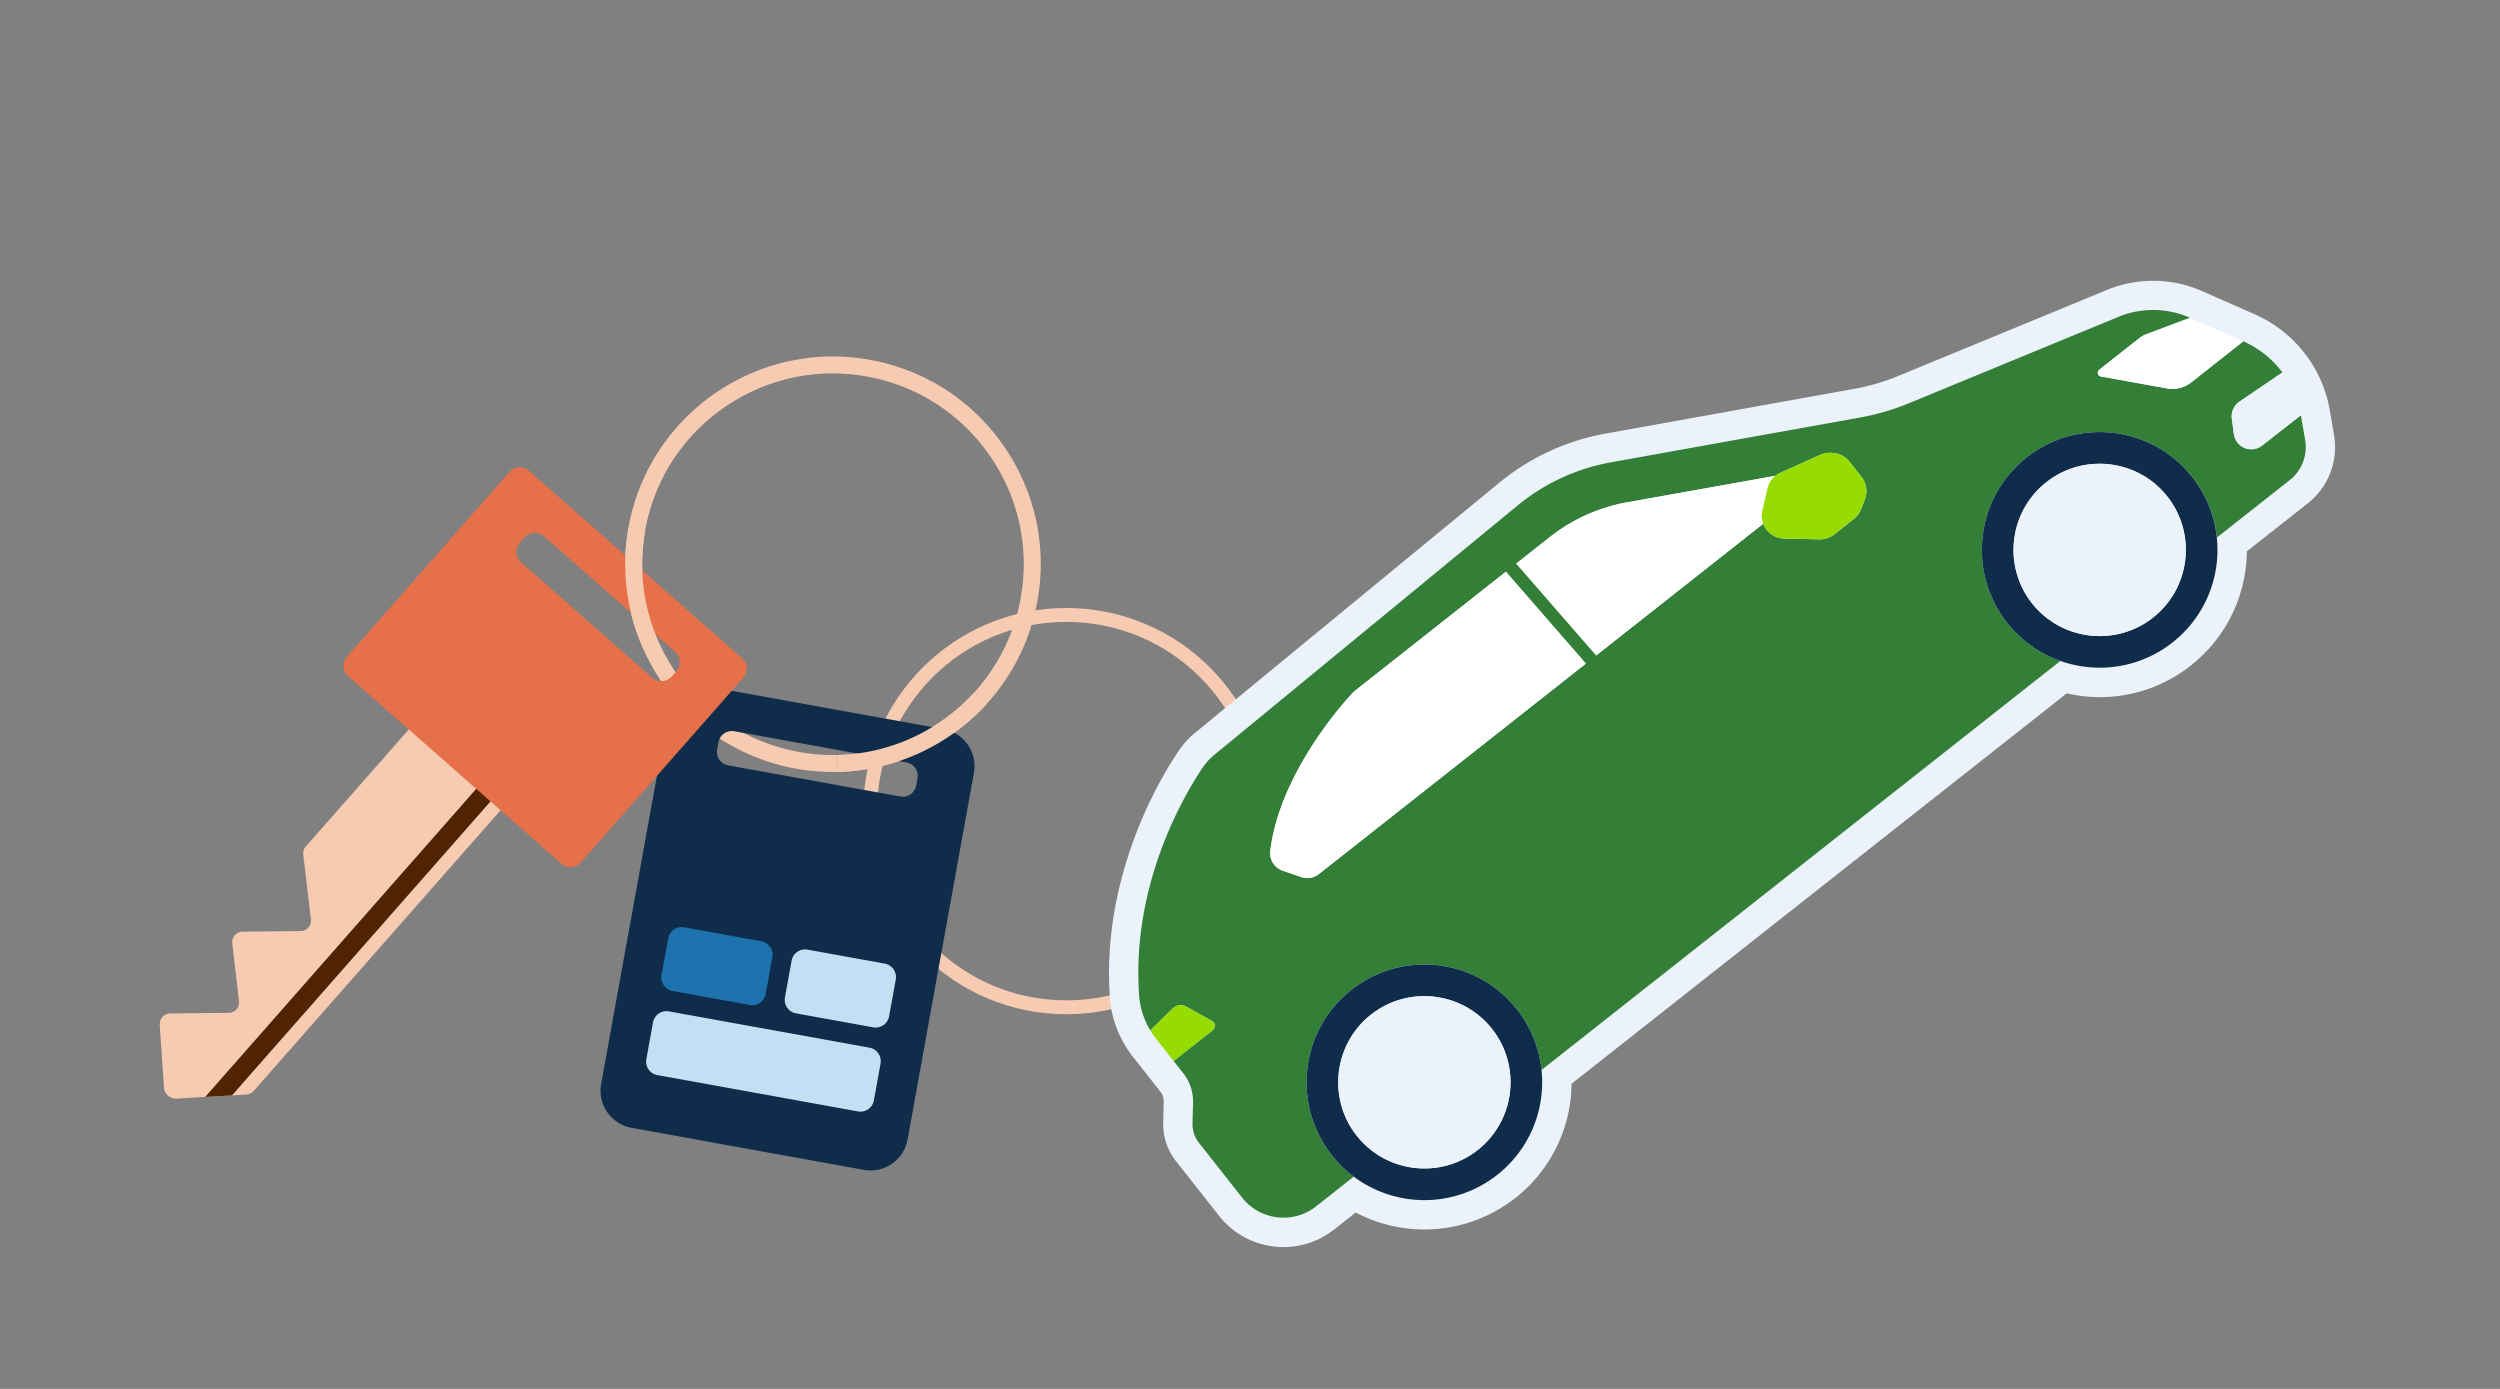 <svg width="360" height="200" fill="none" xmlns="http://www.w3.org/2000/svg"><rect width="100%" height="100%" fill="#808080" stroke="none"/><path d="M153.551 145.05c15.602 0 28.249-12.648 28.249-28.249 0-15.602-12.647-28.25-28.249-28.25-15.602 0-28.249 12.648-28.249 28.25 0 15.601 12.647 28.249 28.249 28.249z" stroke="#F7CBB1" stroke-width="2" stroke-miterlimit="10"/><path d="M332.021 51.068a18.51 18.51 0 0 0-7.282-5.782h-.004l-7.657-3.38h-.007a17.474 17.474 0 0 0-13.436-.252l-30.319 12.5a30.782 30.782 0 0 1-6.275 1.835l-35.83 6.444a33.505 33.505 0 0 0-15.333 7.092l-43.794 36.007a12.24 12.24 0 0 0-2.34 2.571 54.491 54.491 0 0 0-2.505 4.1c-3.204 5.785-8.428 17.572-7.409 31.536a15.439 15.439 0 0 0 2.196 6.811c0 .004.003.008.007.011 0 0 0 .004.004.007 0 .008.007.011.01.015.342.572.728 1.127 1.142 1.656l2.498 3.168 1.386 1.757c.335.424.515.957.5 1.497l-.072 3.049a8.545 8.545 0 0 0 1.826 5.476l6.224 7.895a11.718 11.718 0 0 0 7.88 4.413c3.129.371 6.218-.5 8.694-2.451l3.096-2.441c7.305 3.856 16.355 3.139 23.004-2.103a21.102 21.102 0 0 0 5.418-6.361 21.103 21.103 0 0 0 2.657-10.072l71.316-56.225a21.071 21.071 0 0 0 17.86-4.007 21.02 21.02 0 0 0 5.414-6.361 21.06 21.06 0 0 0 2.653-10.077l8.784-6.922a10.264 10.264 0 0 0 2.632-3.097 10.363 10.363 0 0 0 1.145-6.739l-.612-3.56a18.553 18.553 0 0 0-3.431-7.96c0-.003-.004-.007-.007-.01v-.004s0-.004-.004-.007l-.018-.022-.011-.007z" fill="#EBF2FA"/><path d="m172.646 164.565 6.225 7.895c2.588 3.287 7.351 3.848 10.638 1.26l5.432-4.284a16.885 16.885 0 0 1-3.154-3.082c-5.799-7.355-4.536-18.018 2.823-23.821 7.358-5.8 18.021-4.54 23.821 2.815a16.84 16.84 0 0 1 3.55 8.73l74.714-58.903a16.86 16.86 0 0 1-7.661-5.49c-5.799-7.355-4.536-18.018 2.823-23.821 7.358-5.8 18.021-4.54 23.821 2.815a16.827 16.827 0 0 1 3.549 8.73l10.487-8.266a6.083 6.083 0 0 0 2.229-5.796l-.612-3.56-5.58 4.367c-1.545 1.213-3.82.28-4.076-1.667l-.288-2.192a2.578 2.578 0 0 1 1.109-2.47l6.174-4.194a14.247 14.247 0 0 0-5.637-4.486l-7.524 5.933a4.296 4.296 0 0 1-3.435.853l-9.543-1.724a.547.547 0 0 1-.242-.965l5.818-4.586a3.39 3.39 0 0 1 .914-.519l6.344-2.38a13.157 13.157 0 0 0-10.167-.19l-30.265 12.478a34.67 34.67 0 0 1-7.142 2.088l-35.831 6.444a29.213 29.213 0 0 0-13.399 6.195l-43.794 36.007a7.912 7.912 0 0 0-1.53 1.682c-2.47 3.639-10.386 16.7-9.198 32.95a11.161 11.161 0 0 0 1.609 4.958l3.254-3.183a1.598 1.598 0 0 1 1.883-.252l3.737 2.074c.5.277.558.979.108 1.335l-5.627 4.436 1.386 1.76a6.556 6.556 0 0 1 1.408 4.212l-.072 3.046a4.286 4.286 0 0 0 .921 2.761v.007zm10.278-42.066c1.325-10.631 9.645-20.3 11.617-22.464a7.23 7.23 0 0 1 .857-.792l27.778-21.899a25.175 25.175 0 0 1 10.746-4.939l21.755-3.888c.216-.173.45-.32.709-.436l5.767-2.592a3.304 3.304 0 0 1 1.735-.266l.245.025a3.306 3.306 0 0 1 2.196 1.231l1.732 2.196a3.3 3.3 0 0 1 .493 3.2l-.544 1.43a3.315 3.315 0 0 1-1.037 1.415l-2.84 2.239a3.276 3.276 0 0 1-2.102.706l-5.105-.108a3.296 3.296 0 0 1-3.013-2.139l-63.99 50.451a2.667 2.667 0 0 1-2.517.432l-2.667-.908a2.705 2.705 0 0 1-1.804-2.89l-.011-.004z" fill="#337F37"/><path d="m184.728 125.386 2.667.908a2.678 2.678 0 0 0 2.517-.432l39.643-31.252-11.448-13.27-22.713 17.907c-.309.245-.59.5-.856.792-1.973 2.163-10.293 11.829-11.618 22.464a2.707 2.707 0 0 0 1.804 2.891l.004-.008zM218.107 81.337l11.448 13.27 24.347-19.196a3.265 3.265 0 0 1-.115-1.894l.745-3.19a3.312 3.312 0 0 1 1.141-1.814l-21.754 3.888a25.234 25.234 0 0 0-10.746 4.94l-5.066 3.996z" fill="#fff"/><path d="m166.504 149.618 2.499 3.168 5.626-4.435a.807.807 0 0 0-.108-1.336l-3.736-2.073a1.59 1.59 0 0 0-1.883.252l-3.255 3.182c.256.428.544.846.857 1.242z" fill="#96DC00"/><path d="m302.527 54.214 9.544 1.725a4.307 4.307 0 0 0 3.434-.853l7.524-5.933-7.664-3.384-6.343 2.38a3.396 3.396 0 0 0-.915.518l-5.817 4.586a.546.546 0 0 0 .241.965l-.004-.004z" fill="#fff"/><path d="m325.747 64.158 5.58-4.367a14.229 14.229 0 0 0-2.66-6.156l-6.174 4.194a2.577 2.577 0 0 0-1.109 2.47l.288 2.192c.256 1.947 2.531 2.88 4.075 1.667z" fill="#EBF2FA"/><path d="m256.916 77.553 5.104.108a3.277 3.277 0 0 0 2.103-.705l2.84-2.24A3.29 3.29 0 0 0 268 73.302l.544-1.43a3.28 3.28 0 0 0-.494-3.2l-1.731-2.196a3.32 3.32 0 0 0-2.196-1.231l-.245-.025a3.302 3.302 0 0 0-1.735.266l-5.767 2.592a3.283 3.283 0 0 0-1.851 2.25l-.745 3.19a3.265 3.265 0 0 0 .115 1.893 3.293 3.293 0 0 0 3.013 2.139l.008.003z" fill="#96DC00"/><path d="M289.031 89.685a16.879 16.879 0 0 0 7.66 5.49c5.307 1.876 11.423 1.07 16.164-2.671 4.742-3.74 6.952-9.497 6.369-15.095a16.849 16.849 0 0 0-3.55-8.73c-5.799-7.355-16.463-8.615-23.821-2.815-7.358 5.8-8.618 16.466-2.822 23.821zm3.574-2.815c-4.233-5.371-3.312-13.19 2.063-17.431 5.375-4.237 13.194-3.309 17.431 2.063 4.238 5.374 3.312 13.19-2.062 17.43-5.375 4.238-13.191 3.313-17.432-2.062z" fill="#0F2D4B"/><path d="M292.606 86.87c4.237 5.375 12.056 6.3 17.431 2.063 5.375-4.237 6.3-12.057 2.063-17.431-4.234-5.372-12.057-6.3-17.432-2.063-5.374 4.237-6.296 12.056-2.062 17.431z" fill="#EBF2FA"/><path d="M191.787 166.354a16.885 16.885 0 0 0 3.154 3.082c6.001 4.5 14.497 4.604 20.671-.263 4.741-3.74 6.952-9.497 6.369-15.095a16.853 16.853 0 0 0-3.55-8.73c-5.8-7.354-16.463-8.614-23.821-2.815-7.359 5.8-8.619 16.467-2.823 23.821zm3.575-2.818c-4.233-5.372-3.312-13.191 2.063-17.432 5.375-4.237 13.194-3.308 17.431 2.063 4.237 5.375 3.312 13.191-2.062 17.431-5.375 4.238-13.191 3.312-17.432-2.062z" fill="#0F2D4B"/><path d="M195.362 163.535c4.238 5.375 12.057 6.3 17.432 2.063 5.374-4.237 6.3-12.056 2.062-17.431-4.233-5.371-12.056-6.3-17.431-2.063-5.375 4.237-6.296 12.057-2.063 17.431z" fill="#EBF2FA"/><path d="M229.596 96.945 231 95.723l-13.584-15.605-1.404 1.222 13.584 15.605z" fill="#337F37"/><path d="m92.156 92.323 2.268-.903a27.382 27.382 0 0 1-1.508-15.066l-2.401-.436a29.848 29.848 0 0 0 1.645 16.405h-.004z" fill="#F7CBB1"/><path d="M142.089 101.363a29.845 29.845 0 0 0 7.29-14.785c1.422-7.862-.299-15.808-4.853-22.374-4.554-6.566-11.391-10.966-19.253-12.388-16.229-2.945-31.824 7.873-34.765 24.106l2.401.436c1.307-7.222 5.35-13.5 11.376-17.68s13.327-5.76 20.549-4.457c7.221 1.307 13.5 5.35 17.683 11.376 4.18 6.03 5.764 13.327 4.457 20.549a27.404 27.404 0 0 1-6.693 13.58l1.804 1.641.004-.004z" fill="#F7CBB1"/><path d="M120.658 111.159c8.125-.188 15.937-3.755 21.434-9.796l-1.804-1.642c-5.047 5.548-12.222 8.828-19.684 8.997l.057 2.441h-.003z" fill="#F7CBB1"/><path d="M119.985 111.166c.223 0 .45 0 .673-.007l-.057-2.441a27.27 27.27 0 0 1-5.548-.436c-9.378-1.699-17.09-8.002-20.632-16.862l-2.268.903c3.856 9.649 12.251 16.51 22.461 18.361a30.25 30.25 0 0 0 5.367.482h.004z" fill="#F7CBB1"/><path d="m135.872 104.999-33.447-6.055a5.429 5.429 0 0 0-6.308 4.374l-9.554 52.779a5.43 5.43 0 0 0 4.374 6.308l33.448 6.055a5.43 5.43 0 0 0 6.307-4.374l9.554-52.78a5.429 5.429 0 0 0-4.374-6.307zm-32.601 2.912.183-1.015a1.98 1.98 0 0 1 2.301-1.595l24.771 4.486a1.978 1.978 0 0 1 1.595 2.3l-.184 1.016a1.977 1.977 0 0 1-2.3 1.594l-24.772-4.485a1.978 1.978 0 0 1-1.594-2.301z" fill="#0F2D4B"/><path d="m114.626 145.925 11.109 2.011a1.976 1.976 0 0 0 2.297-1.592l.957-5.289a1.977 1.977 0 0 0-1.593-2.297l-11.109-2.011a1.977 1.977 0 0 0-2.297 1.593l-.957 5.289a1.976 1.976 0 0 0 1.593 2.296zM94.666 154.817l28.877 5.227a1.975 1.975 0 0 0 2.297-1.592l.958-5.289a1.977 1.977 0 0 0-1.593-2.297l-28.878-5.227a1.976 1.976 0 0 0-2.297 1.593l-.957 5.288a1.976 1.976 0 0 0 1.593 2.297z" fill="#C3DFF4"/><path d="m96.856 142.707 11.109 2.011a1.977 1.977 0 0 0 2.297-1.593l.958-5.289a1.977 1.977 0 0 0-1.593-2.297l-11.11-2.011a1.977 1.977 0 0 0-2.296 1.593l-.958 5.289a1.977 1.977 0 0 0 1.593 2.297z" fill="#1D71AC"/><path d="m23 147.555.616 9.065a1.72 1.72 0 0 0 1.81 1.584l4.126-.245 3.852-.22 2.077-.126a1.514 1.514 0 0 0 1.044-.507l38.045-43.261c.554-.63.49-1.584-.133-2.128l-.313-.277-2.06-1.807-8.586-7.553a1.504 1.504 0 0 0-2.127.133l-17.313 19.685c-.288.32-.417.756-.367 1.188l1.102 9.295a1.511 1.511 0 0 1-1.476 1.692l-8.367.09a1.526 1.526 0 0 0-1.486 1.692l.975 8.305a1.502 1.502 0 0 1-1.476 1.685l-8.445.094a1.517 1.517 0 0 0-1.49 1.612l-.008.004z" fill="#F7CBB1"/><path d="m29.552 157.955 3.852-.216L74.12 111.44l.457-.519-2.056-1.818-.46.529-42.51 48.323z" fill="#502305"/><path d="M106.862 94.783 76.158 67.779a1.978 1.978 0 0 0-2.794.18l-23.41 26.618c-.724.821-.642 2.07.18 2.794l30.704 27.004c.82.723 2.07.64 2.793-.18l23.411-26.619c.724-.82.641-2.07-.18-2.793zM74.844 78.176l.684-.778c.723-.82 1.972-.9 2.793-.18l18.904 16.625c.82.724.9 1.973.18 2.794l-.684.777c-.724.821-1.973.9-2.794.18L75.024 80.97a1.981 1.981 0 0 1-.18-2.793z" fill="#E57049"/><path d="m92.156 92.323 2.268-.903a27.382 27.382 0 0 1-1.508-15.066l-2.401-.436a29.848 29.848 0 0 0 1.645 16.405h-.004zM120.658 111.159c8.125-.188 15.937-3.755 21.434-9.796l-1.804-1.642c-5.047 5.548-12.222 8.828-19.684 8.997l.057 2.441h-.003z" fill="#F7CBB1"/></svg>